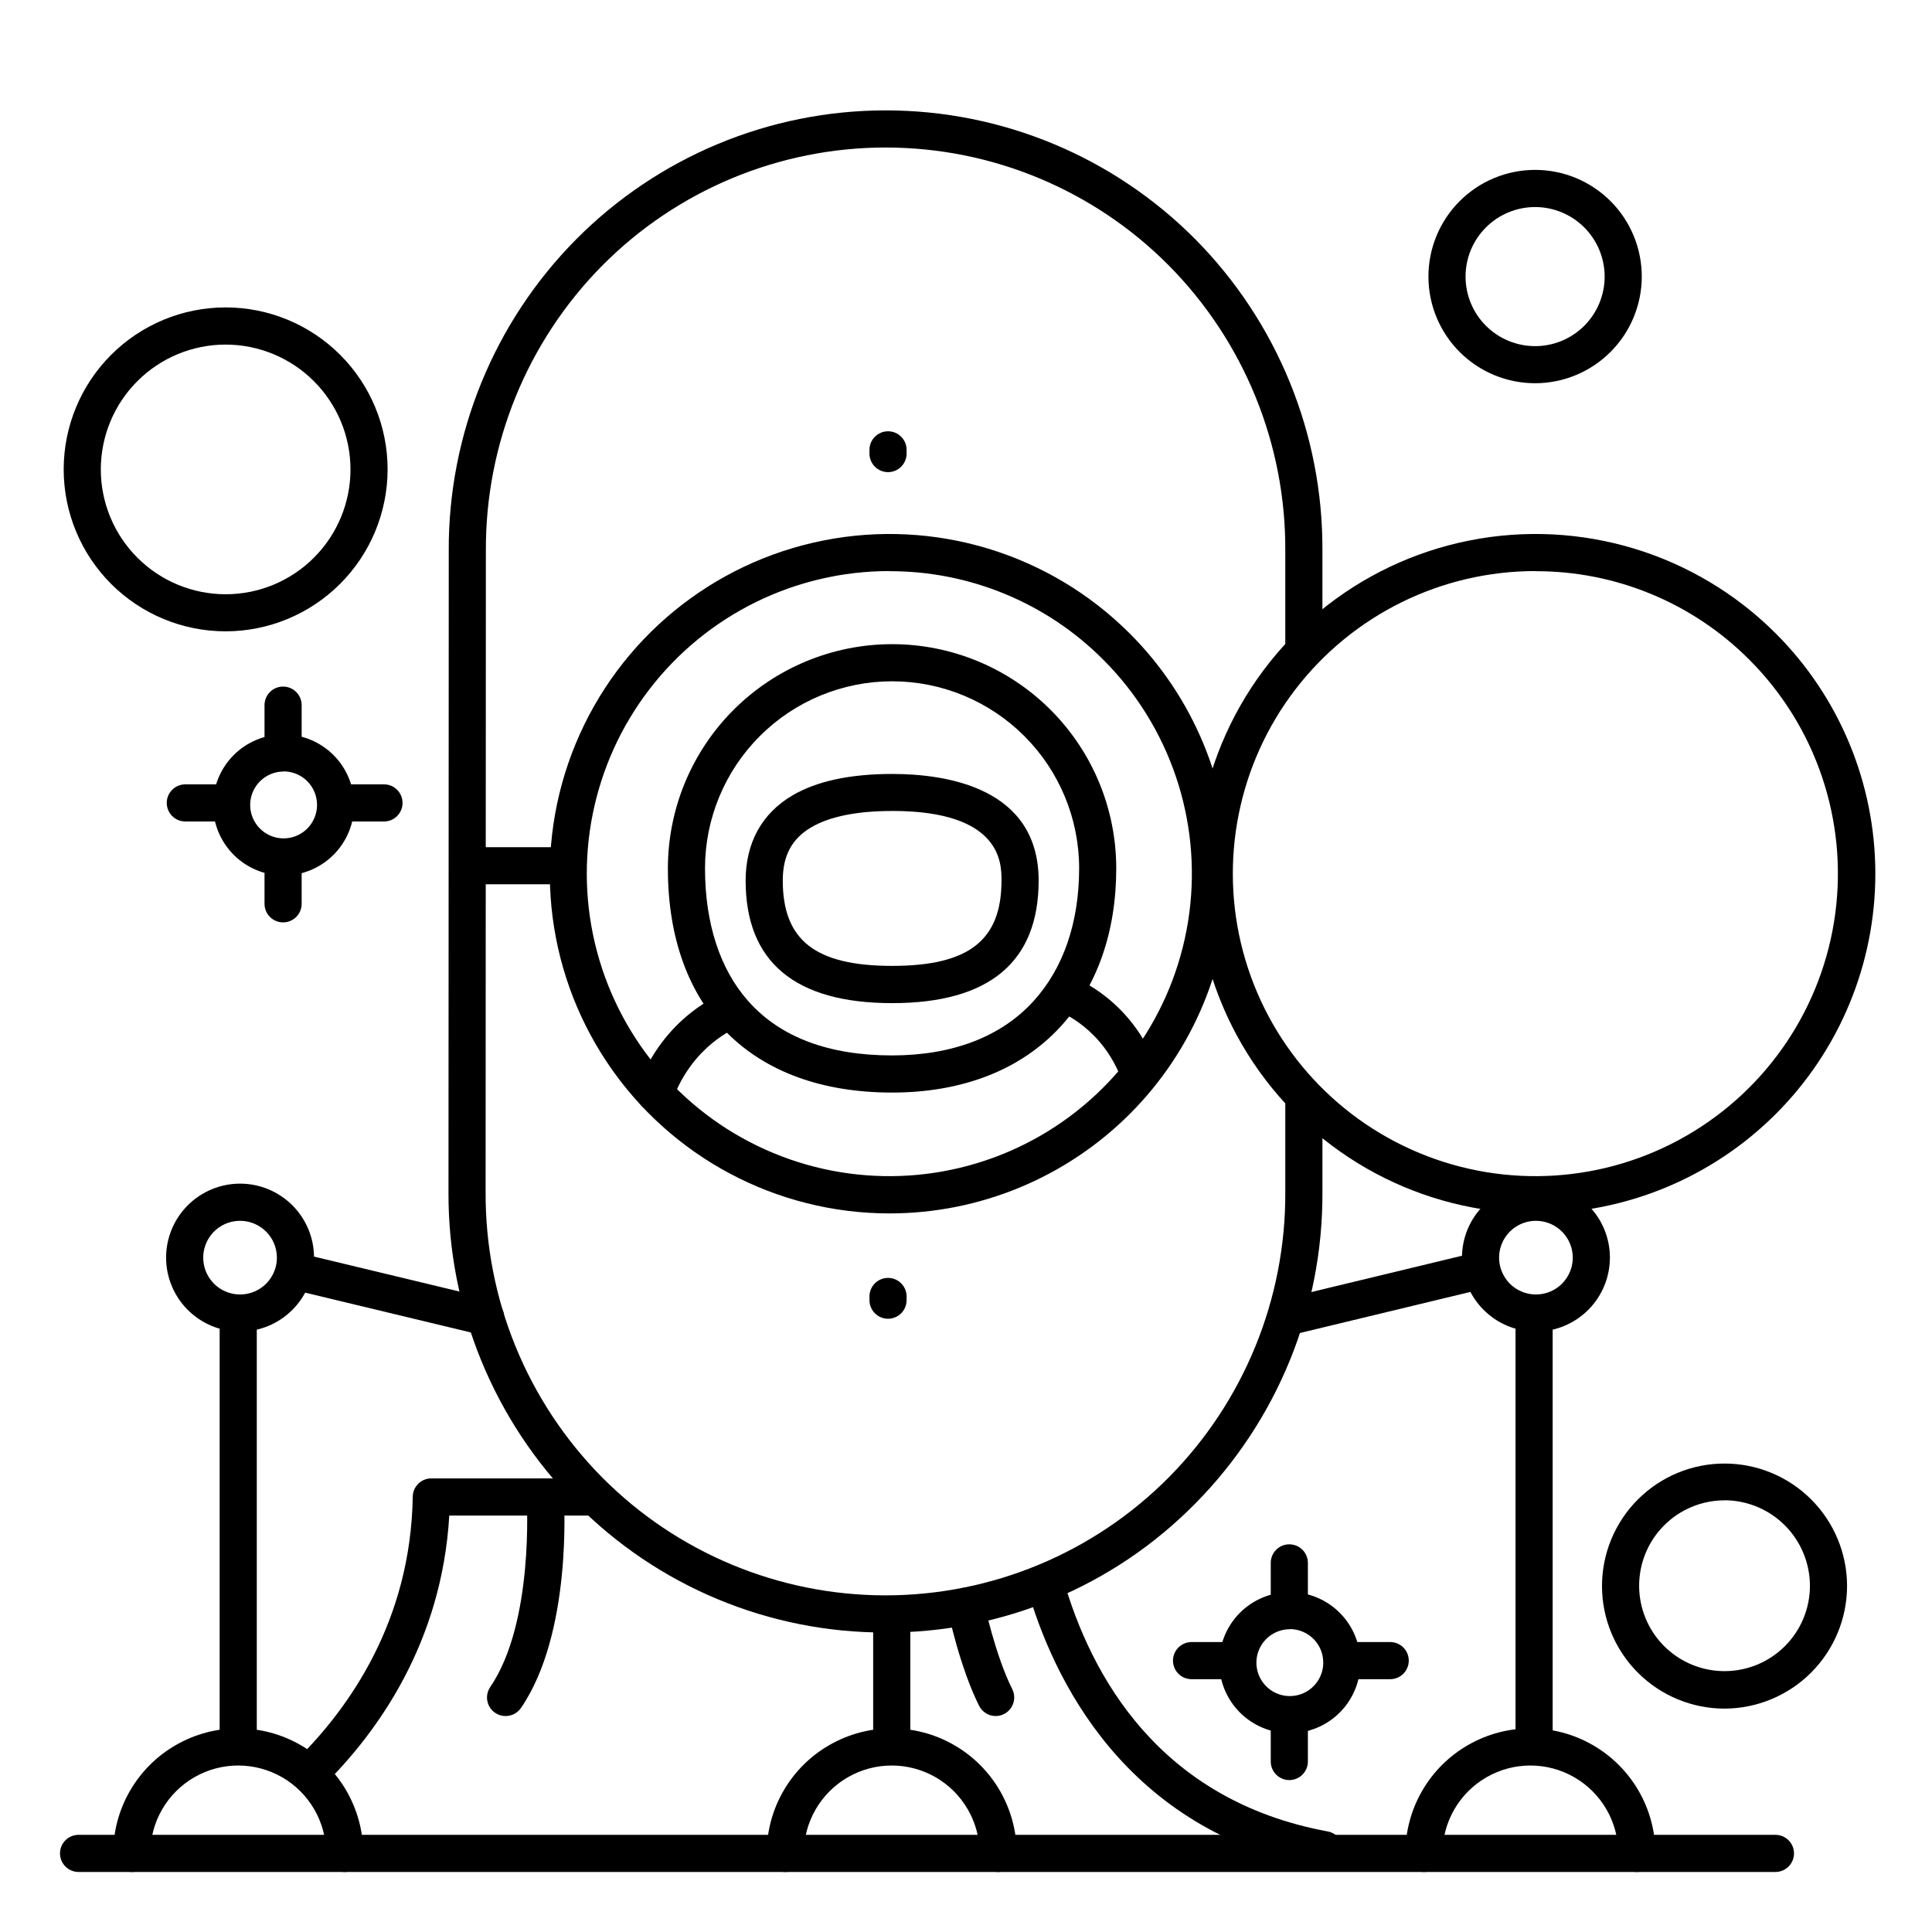 <?xml version="1.0" encoding="UTF-8"?>
<!-- Uploaded to: ICON Repo, www.iconrepo.com, Generator: ICON Repo Mixer Tools -->
<svg fill="#000000" width="800px" height="800px" version="1.1" viewBox="144 144 512 512" xmlns="http://www.w3.org/2000/svg">
 <g>
  <path d="m203.81 311.31c-11.387 0.004-22.305-4.516-30.355-12.562-8.051-8.051-12.574-18.969-12.578-30.352 0-11.383 4.519-22.301 12.57-30.355 8.047-8.051 18.965-12.574 30.348-12.574 11.387 0 22.305 4.523 30.355 12.57 8.051 8.051 12.57 18.969 12.57 30.352-0.012 11.379-4.535 22.289-12.582 30.336-8.043 8.043-18.949 12.57-30.328 12.586zm0-75.996v0.004c-8.777-0.004-17.191 3.481-23.398 9.684-6.207 6.203-9.691 14.621-9.695 23.395 0 8.773 3.484 17.191 9.691 23.395 6.203 6.207 14.621 9.691 23.395 9.691 8.777 0 17.191-3.488 23.395-9.695 6.203-6.207 9.688-14.621 9.684-23.398-0.008-8.766-3.496-17.172-9.695-23.371-6.203-6.203-14.609-9.688-23.375-9.699z"/>
  <path d="m601.02 596.8c-8.609 0-16.867-3.422-22.953-9.508-6.09-6.086-9.512-14.34-9.52-22.949-0.004-8.609 3.41-16.867 9.496-22.961 6.082-6.094 14.336-9.52 22.945-9.527 8.609-0.008 16.867 3.402 22.965 9.48 6.094 6.082 9.527 14.332 9.539 22.941-0.008 8.613-3.43 16.875-9.516 22.969-6.086 6.098-14.344 9.531-22.957 9.555zm0-55.191v-0.004c-6 0-11.758 2.387-16.004 6.629-4.242 4.246-6.629 10-6.629 16.004 0 6.004 2.387 11.758 6.629 16.004 4.246 4.242 10.004 6.629 16.004 6.629 6.004 0 11.762-2.387 16.004-6.629 4.246-4.246 6.629-10 6.629-16.004-0.012-6-2.402-11.75-6.641-15.996-4.242-4.246-9.992-6.637-15.992-6.656z"/>
  <path d="m380.43 409.84c-25.77 0-38.828-10.934-38.828-32.473 0-9.969 4.269-17.77 12.348-22.543 6.426-3.797 15.332-5.719 26.48-5.719 14.496 0 38.82 3.672 38.82 28.262 0 21.527-13.059 32.473-38.82 32.473zm0-50.922c-9.359 0-16.582 1.465-21.48 4.348-5.117 3.031-7.508 7.5-7.508 14.07 0 15.883 8.668 22.633 28.988 22.633 20.32 0 28.98-6.781 28.98-22.633 0-4.566 0-18.43-28.98-18.43z"/>
  <path d="m380.41 433.54c-37.195 0-59.414-22.207-59.414-59.414 0.008-15.754 6.266-30.863 17.41-42.008 11.141-11.141 26.25-17.402 42.004-17.406 15.758 0.004 30.867 6.262 42.008 17.406 11.141 11.141 17.398 26.254 17.398 42.008 0 16.855-5.078 31.332-14.691 41.859-10.5 11.484-25.969 17.555-44.715 17.555zm0-108.99c-13.145 0.004-25.754 5.227-35.051 14.523s-14.52 21.902-14.523 35.051c0 14.621 3.984 26.812 11.523 35.258 8.473 9.504 21.273 14.316 38.051 14.316 15.922 0 28.871-4.922 37.449-14.355 7.93-8.68 12.121-20.852 12.121-35.219h0.004c0-13.145-5.223-25.754-14.516-35.051-9.297-9.297-21.902-14.52-35.047-14.523z"/>
  <path d="m378.73 576.63c-30.855 0.109-60.453-12.211-82.113-34.188-21.746-21.93-33.891-51.598-33.762-82.477l0.07-170.05h-0.004c-0.121-30.879 12.02-60.543 33.754-82.48 21.703-21.875 51.246-34.184 82.062-34.184 30.82 0 60.363 12.309 82.066 34.184 21.703 21.949 33.805 51.613 33.652 82.48v24.473c0 2.719-2.199 4.918-4.918 4.918s-4.922-2.199-4.922-4.918v-24.473c0.133-28.277-10.965-55.453-30.855-75.551-19.855-20.016-46.879-31.273-75.07-31.273-28.191 0-55.215 11.258-75.07 31.273-19.891 20.098-30.988 47.273-30.859 75.551l-0.07 170.05h0.004c-0.133 28.277 10.973 55.453 30.867 75.551 19.863 20.016 46.891 31.27 75.09 31.27 28.195 0 55.227-11.254 75.09-31.27 19.895-20.098 31-47.27 30.875-75.551v-24.543c0-2.715 2.203-4.918 4.922-4.918s4.918 2.203 4.918 4.918v24.543c0.141 30.863-11.973 60.523-33.68 82.469-21.629 21.98-51.211 34.309-82.047 34.195z"/>
  <path d="m379.75 465.57c-30.07 0.004-58.156-15.004-74.863-40.008-16.711-25-19.832-56.691-8.324-84.473 11.508-27.781 36.125-47.984 65.621-53.848 29.492-5.863 59.965 3.387 81.223 24.656 16.883 16.879 26.371 39.777 26.371 63.652s-9.484 46.773-26.367 63.656c-16.887 16.879-39.781 26.363-63.66 26.363zm0-170.23c-24.926-0.02-48.445 11.551-63.637 31.316-15.191 19.762-20.324 45.469-13.891 69.551s23.699 43.805 46.723 53.359c23.023 9.559 49.18 7.863 70.777-4.586s36.176-34.234 39.445-58.945c3.269-24.715-5.141-49.539-22.758-67.176-14.996-15.074-35.395-23.531-56.66-23.488z"/>
  <path d="m550.96 465.57c-30.07 0.004-58.16-15.004-74.867-40.008-16.707-25-19.832-56.691-8.324-84.473 11.508-27.781 36.129-47.984 65.621-53.848 29.492-5.863 59.965 3.387 81.227 24.656 16.883 16.879 26.367 39.777 26.367 63.652s-9.484 46.773-26.367 63.656c-16.883 16.879-39.781 26.363-63.656 26.363zm0-170.23c-24.93-0.02-48.445 11.551-63.637 31.316-15.191 19.762-20.328 45.469-13.895 69.551s23.703 43.805 46.727 53.359c23.02 9.559 49.18 7.863 70.773-4.586 21.598-12.449 36.176-34.234 39.445-58.945 3.269-24.715-5.141-49.539-22.754-67.176-15-15.074-35.398-23.531-56.66-23.488z"/>
  <path d="m293.73 378.35h-25.586c-2.715 0-4.918-2.203-4.918-4.922 0-2.715 2.203-4.918 4.918-4.918h25.586c2.719 0 4.918 2.203 4.918 4.918 0 2.719-2.199 4.922-4.918 4.922z"/>
  <path d="m317.65 438.66c-1.609 0-3.117-0.789-4.035-2.106-0.922-1.32-1.137-3.008-0.582-4.516 6.887-18.852 22.375-24.777 23.035-25.023 2.512-0.836 5.234 0.469 6.16 2.945 0.926 2.477-0.273 5.246-2.715 6.266-0.523 0.207-11.957 4.781-17.25 19.199v-0.004c-0.707 1.941-2.551 3.234-4.613 3.238z"/>
  <path d="m445.95 433.56c-2.066 0-3.906-1.289-4.617-3.227-5.047-13.777-16.07-17.996-16.176-18.035v-0.004c-1.262-0.422-2.297-1.34-2.871-2.543-0.57-1.199-0.633-2.582-0.172-3.832 0.465-1.246 1.414-2.254 2.633-2.789 1.219-0.535 2.602-0.555 3.832-0.055 0.629 0.227 15.398 5.902 21.992 23.871h0.004c0.449 1.23 0.387 2.586-0.164 3.773-0.555 1.184-1.559 2.102-2.789 2.547-0.539 0.188-1.102 0.289-1.672 0.293z"/>
  <path d="m207.13 611.56c-2.715 0-4.918-2.203-4.918-4.918v-114.68c0-2.719 2.203-4.922 4.918-4.922 2.719 0 4.922 2.203 4.922 4.922v114.68c0 1.305-0.52 2.555-1.441 3.477-0.922 0.922-2.176 1.441-3.481 1.441z"/>
  <path d="m272.68 497.91c-0.391 0.004-0.777-0.043-1.152-0.137l-50.371-12.102v-0.004c-2.566-0.695-4.113-3.309-3.492-5.891 0.621-2.586 3.18-4.215 5.785-3.672l50.371 12.102c2.418 0.586 4.019 2.887 3.731 5.359-0.293 2.473-2.383 4.336-4.871 4.344z"/>
  <path d="m550.55 610.57c-2.719 0-4.918-2.203-4.918-4.918v-113.69c0-2.719 2.199-4.922 4.918-4.922s4.922 2.203 4.922 4.922v113.69c0 1.305-0.52 2.555-1.441 3.477-0.926 0.926-2.176 1.441-3.481 1.441z"/>
  <path d="m486.08 497.7c-2.488 0-4.586-1.867-4.879-4.34s1.309-4.777 3.731-5.363l50.281-12.121c1.277-0.336 2.641-0.145 3.777 0.535 1.137 0.676 1.949 1.785 2.258 3.07 0.312 1.285 0.09 2.644-0.613 3.766-0.703 1.121-1.828 1.91-3.121 2.195l-50.273 12.121c-0.379 0.094-0.77 0.141-1.16 0.137z"/>
  <path d="m380.32 611.56c-2.719 0-4.922-2.203-4.922-4.918v-34.441c0-2.719 2.203-4.922 4.922-4.922 2.715 0 4.918 2.203 4.918 4.922v34.441c0 1.305-0.52 2.555-1.441 3.477-0.922 0.922-2.172 1.441-3.477 1.441z"/>
  <path d="m614.51 640.09h-449.69c-2.715 0-4.918-2.203-4.918-4.918 0-2.719 2.203-4.922 4.918-4.922h449.69c2.715 0 4.918 2.203 4.918 4.922 0 2.715-2.203 4.918-4.918 4.918z"/>
  <path d="m408.53 640.09c-2.719 0-4.922-2.203-4.922-4.918 0-8.32-4.438-16.012-11.645-20.172-7.207-4.16-16.086-4.16-23.293 0s-11.645 11.852-11.645 20.172c0 2.715-2.203 4.918-4.922 4.918-2.715 0-4.918-2.203-4.918-4.918 0-11.836 6.312-22.773 16.566-28.691 10.25-5.922 22.879-5.922 33.129 0 10.254 5.918 16.566 16.855 16.566 28.691 0 1.305-0.52 2.555-1.441 3.477-0.922 0.926-2.172 1.441-3.477 1.441z"/>
  <path d="m235.34 640.09c-2.715 0-4.918-2.203-4.918-4.918 0-8.32-4.441-16.012-11.645-20.172-7.207-4.16-16.086-4.16-23.293 0s-11.645 11.852-11.645 20.172c0 2.715-2.203 4.918-4.922 4.918-2.715 0-4.918-2.203-4.918-4.918 0-11.836 6.312-22.773 16.562-28.691 10.254-5.922 22.883-5.922 33.133 0 10.25 5.918 16.566 16.855 16.566 28.691 0 1.305-0.52 2.555-1.441 3.477-0.922 0.926-2.176 1.441-3.481 1.441z"/>
  <path d="m577.78 640.09c-2.715 0-4.918-2.203-4.918-4.918 0-8.32-4.441-16.012-11.648-20.172-7.203-4.16-16.082-4.16-23.289 0s-11.645 11.852-11.645 20.172c0 2.715-2.203 4.918-4.922 4.918s-4.918-2.203-4.918-4.918c0-11.836 6.312-22.773 16.562-28.691 10.254-5.922 22.883-5.922 33.133 0 10.25 5.918 16.566 16.855 16.566 28.691 0 1.305-0.52 2.555-1.441 3.477-0.922 0.926-2.176 1.441-3.481 1.441z"/>
  <path d="m207.62 496.88c-5.199 0-10.184-2.066-13.859-5.742s-5.742-8.66-5.742-13.859 2.066-10.184 5.742-13.859 8.66-5.742 13.859-5.742 10.184 2.066 13.859 5.742c3.68 3.676 5.742 8.66 5.742 13.859-0.004 5.199-2.07 10.18-5.746 13.855s-8.656 5.742-13.855 5.746zm0-29.352c-3.949 0-7.508 2.379-9.02 6.027-1.508 3.648-0.672 7.848 2.121 10.641 2.793 2.789 6.996 3.621 10.641 2.109 3.648-1.516 6.023-5.078 6.019-9.027-0.012-5.383-4.375-9.746-9.762-9.75z"/>
  <path d="m551.04 496.88c-5.199 0-10.184-2.066-13.859-5.742-3.676-3.676-5.742-8.66-5.742-13.859s2.066-10.184 5.742-13.859c3.676-3.676 8.66-5.742 13.859-5.742s10.184 2.066 13.859 5.742c3.676 3.676 5.742 8.66 5.742 13.859-0.004 5.199-2.07 10.18-5.746 13.855-3.676 3.676-8.66 5.742-13.855 5.746zm0-29.352c-3.949 0-7.508 2.379-9.02 6.027-1.512 3.648-0.672 7.848 2.121 10.641 2.793 2.789 6.992 3.621 10.641 2.109 3.648-1.516 6.023-5.078 6.019-9.027-0.012-5.383-4.375-9.746-9.762-9.75z"/>
  <path d="m379.34 269.12c-2.719 0-4.922-2.203-4.922-4.918v-0.984c0-2.719 2.203-4.922 4.922-4.922 2.715 0 4.918 2.203 4.918 4.922v0.984c0 1.305-0.52 2.555-1.441 3.477-0.922 0.926-2.172 1.441-3.477 1.441z"/>
  <path d="m379.34 493.48c-2.719 0-4.922-2.203-4.922-4.922v-0.984c0-2.715 2.203-4.918 4.922-4.918 2.715 0 4.918 2.203 4.918 4.918v0.984c0 1.305-0.52 2.555-1.441 3.481-0.922 0.922-2.172 1.441-3.477 1.441z"/>
  <path d="m550.83 245.56c-7.5 0.004-14.691-2.973-19.996-8.273-5.305-5.305-8.285-12.492-8.285-19.992s2.977-14.691 8.281-19.996c5.301-5.301 12.492-8.281 19.992-8.277 7.5 0 14.691 2.981 19.992 8.285 5.301 5.301 8.277 12.496 8.273 19.992-0.008 7.492-2.988 14.676-8.289 19.973-5.297 5.297-12.477 8.281-19.969 8.289zm0-46.691c-4.891 0-9.578 1.938-13.039 5.394-3.457 3.453-5.402 8.141-5.402 13.031-0.004 4.887 1.938 9.578 5.394 13.035s8.145 5.398 13.031 5.402c4.891 0 9.578-1.941 13.035-5.398 3.457-3.457 5.398-8.145 5.398-13.035-0.004-4.883-1.945-9.566-5.398-13.02-3.453-3.457-8.137-5.402-13.02-5.41z"/>
  <path d="m494.96 639.11c-0.305 0-0.605-0.027-0.906-0.078-52.152-9.672-71.172-50.695-77.875-74.281-0.723-2.609 0.793-5.312 3.398-6.051s5.316 0.766 6.07 3.363c7.418 26.137 25.586 59.039 70.199 67.285v0.004c2.508 0.453 4.254 2.746 4.023 5.285-0.23 2.535-2.363 4.481-4.91 4.473z"/>
  <path d="m226.36 618.53c-2 0.008-3.801-1.195-4.566-3.039s-0.336-3.969 1.082-5.375c13.637-13.512 29.992-36.527 30.504-69.469v-0.004c0.035-2.688 2.231-4.852 4.918-4.852h43.141c2.715 0 4.918 2.203 4.918 4.922s-2.203 4.922-4.918 4.922h-38.375c-1.969 33.684-18.961 57.348-33.23 71.469v-0.004c-0.922 0.922-2.172 1.438-3.473 1.43z"/>
  <path d="m277.98 598.77c-1.824 0-3.496-1.008-4.352-2.621-0.852-1.613-0.738-3.566 0.289-5.074 11.699-17.094 9.672-49.703 9.652-50.035-0.18-2.715 1.879-5.066 4.598-5.246 2.715-0.176 5.062 1.879 5.242 4.598 0.098 1.477 2.254 36.406-11.344 56.234-0.922 1.348-2.453 2.152-4.086 2.144z"/>
  <path d="m407.87 598.77c-1.863 0-3.566-1.051-4.398-2.715-5.156-10.301-8.168-24.777-8.297-25.387-0.262-1.277-0.004-2.609 0.719-3.699 0.719-1.086 1.84-1.844 3.121-2.106 2.66-0.543 5.262 1.172 5.805 3.836 0 0.137 2.883 13.836 7.449 22.965v0.004c0.754 1.523 0.668 3.328-0.227 4.773s-2.473 2.324-4.172 2.328z"/>
  <path d="m470.43 589h-10.656c-2.719 0-4.922-2.199-4.922-4.918s2.203-4.922 4.922-4.922h10.656c2.719 0 4.918 2.203 4.918 4.922s-2.199 4.918-4.918 4.918z"/>
  <path d="m512.42 589h-11.906c-2.719 0-4.922-2.199-4.922-4.918s2.203-4.922 4.922-4.922h11.906c2.715 0 4.918 2.203 4.918 4.922s-2.203 4.918-4.918 4.918z"/>
  <path d="m485.68 615.74c-2.715 0-4.918-2.203-4.918-4.922v-11.809c0-2.715 2.203-4.918 4.918-4.918 2.719 0 4.922 2.203 4.922 4.918v11.809c0 1.305-0.52 2.559-1.441 3.481-0.922 0.922-2.172 1.441-3.481 1.441z"/>
  <path d="m485.68 575.32c-2.715 0-4.918-2.199-4.918-4.918v-12.223c0-2.715 2.203-4.918 4.918-4.918 2.719 0 4.922 2.203 4.922 4.918v12.223c0 1.305-0.52 2.555-1.441 3.481-0.922 0.922-2.172 1.438-3.481 1.438z"/>
  <path d="m485.82 603.32c-4.961 0-9.715-1.973-13.223-5.477-3.504-3.508-5.473-8.262-5.473-13.219 0-4.961 1.969-9.715 5.473-13.223 3.508-3.504 8.262-5.477 13.223-5.477 4.957 0 9.715 1.973 13.219 5.477 3.508 3.508 5.477 8.262 5.477 13.223 0 4.957-1.969 9.711-5.477 13.219-3.504 3.504-8.262 5.477-13.219 5.477zm0-27.551v-0.004c-3.582 0-6.812 2.16-8.184 5.469-1.371 3.309-0.613 7.117 1.922 9.652 2.531 2.531 6.34 3.289 9.648 1.918 3.312-1.371 5.469-4.602 5.469-8.18 0.012-2.359-0.918-4.621-2.582-6.289-1.66-1.668-3.918-2.609-6.273-2.609z"/>
  <path d="m203.77 361.7h-10.656c-2.719 0-4.922-2.199-4.922-4.918s2.203-4.922 4.922-4.922h10.656c2.715 0 4.918 2.203 4.918 4.922s-2.203 4.918-4.918 4.918z"/>
  <path d="m245.76 361.7h-11.906c-2.719 0-4.922-2.199-4.922-4.918s2.203-4.922 4.922-4.922h11.906c2.715 0 4.918 2.203 4.918 4.922s-2.203 4.918-4.918 4.918z"/>
  <path d="m219.02 388.44c-2.715 0-4.918-2.203-4.918-4.922v-11.809c0-2.715 2.203-4.918 4.918-4.918 2.719 0 4.922 2.203 4.922 4.918v11.809c0 1.305-0.52 2.559-1.441 3.481s-2.176 1.441-3.481 1.441z"/>
  <path d="m219.02 348.01c-2.715 0-4.918-2.199-4.918-4.918v-12.223c0-2.715 2.203-4.918 4.918-4.918 2.719 0 4.922 2.203 4.922 4.918v12.223c0 1.305-0.52 2.555-1.441 3.481-0.922 0.922-2.176 1.438-3.481 1.438z"/>
  <path d="m219.16 376.02c-4.961 0-9.715-1.973-13.223-5.477-3.504-3.508-5.477-8.262-5.477-13.219 0-4.961 1.973-9.715 5.477-13.223 3.508-3.504 8.262-5.477 13.223-5.477 4.957 0 9.711 1.973 13.219 5.477 3.504 3.508 5.477 8.262 5.477 13.223 0 4.957-1.973 9.711-5.477 13.219-3.508 3.504-8.262 5.477-13.219 5.477zm0-27.551v-0.004c-3.582 0-6.812 2.16-8.184 5.469-1.371 3.309-0.613 7.117 1.918 9.652 2.535 2.531 6.344 3.289 9.652 1.918s5.469-4.602 5.469-8.18c0.008-2.359-0.918-4.621-2.582-6.289-1.66-1.668-3.918-2.609-6.273-2.609z"/>
 </g>
</svg>